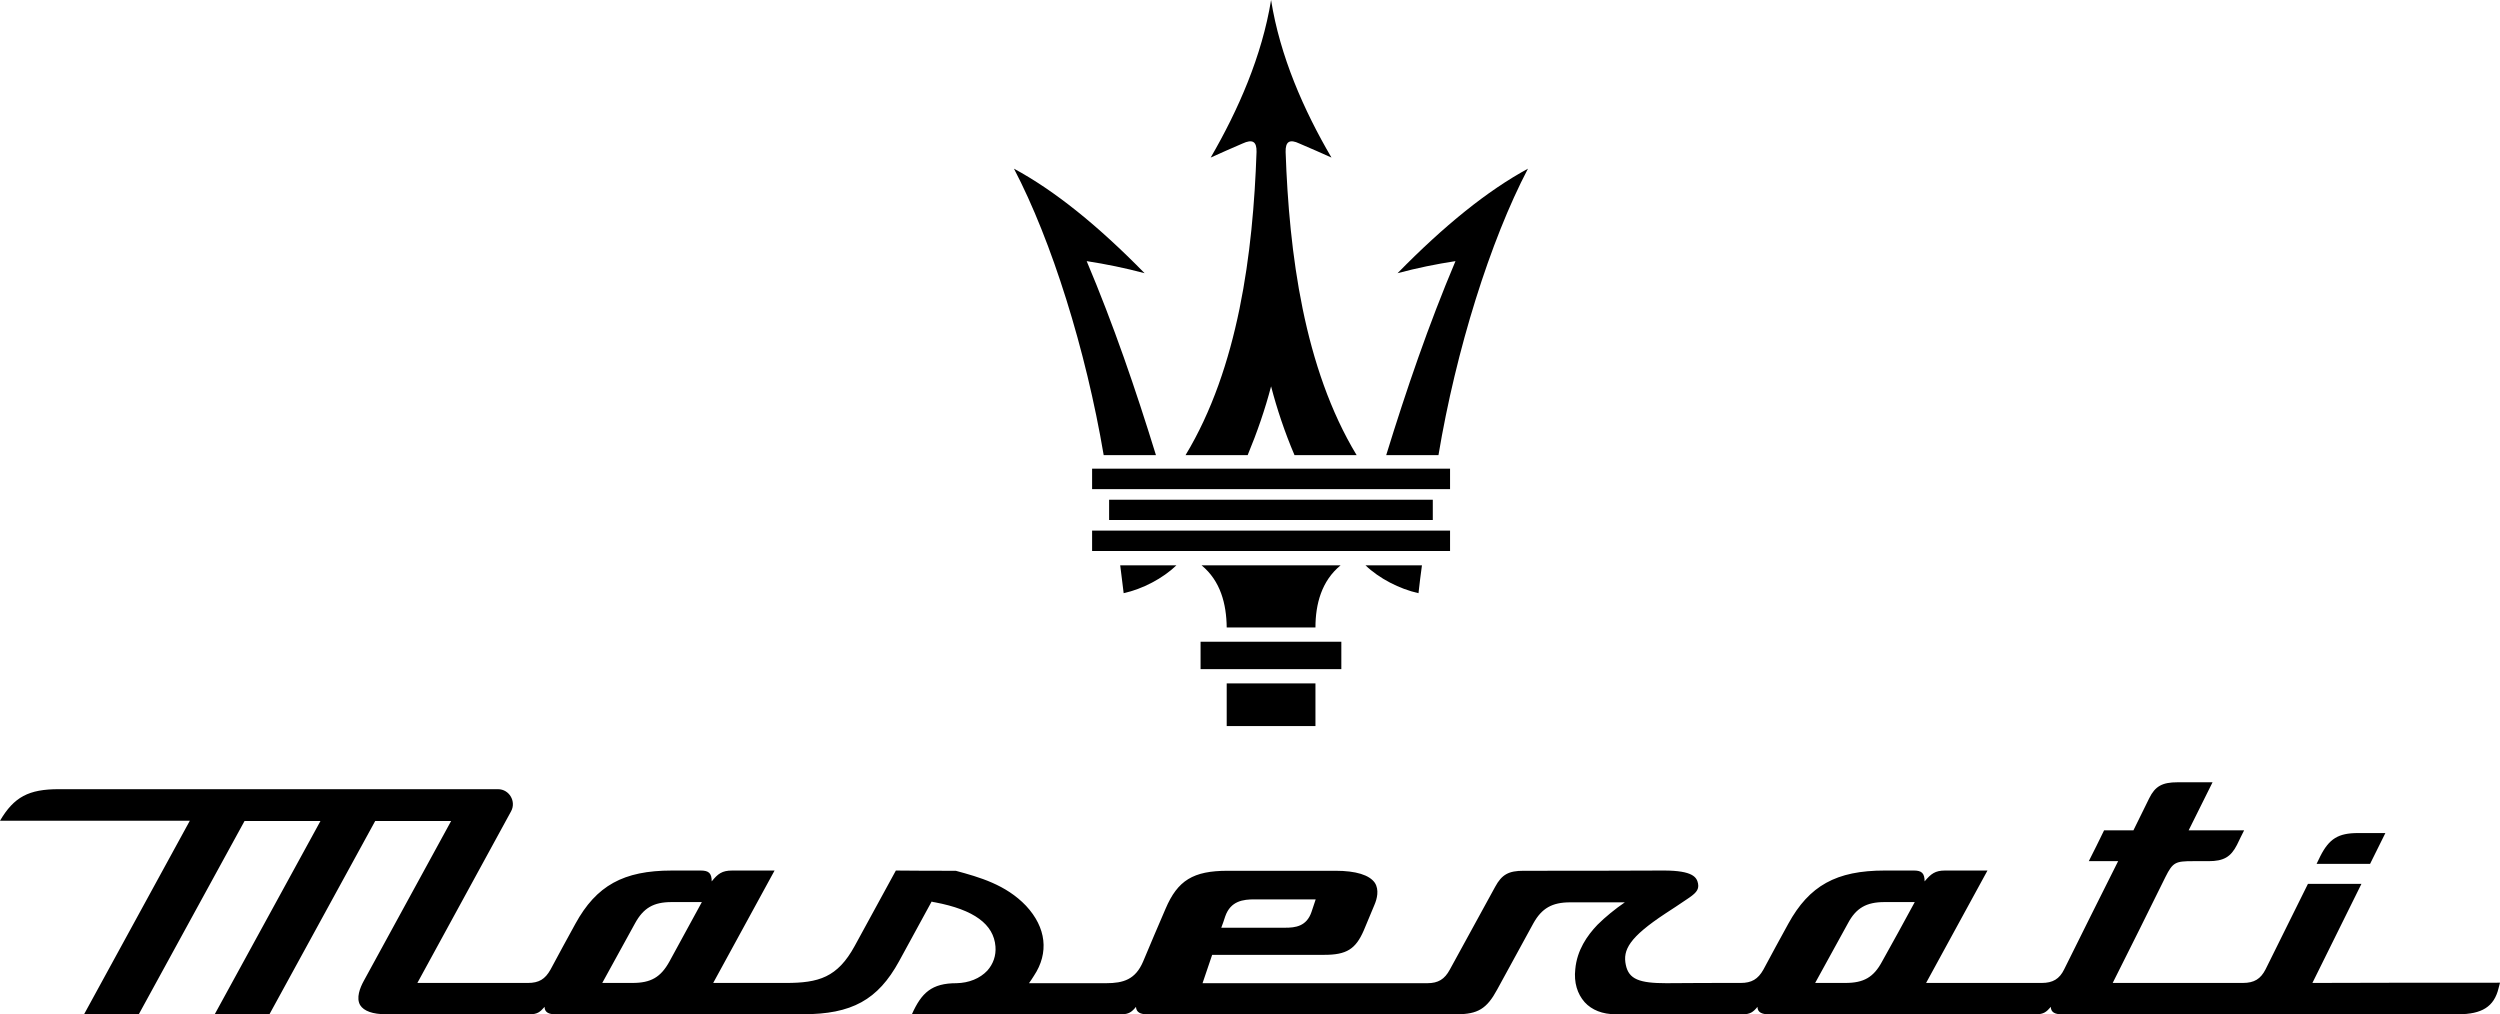 <?xml version="1.0" encoding="UTF-8"?>
<svg xmlns="http://www.w3.org/2000/svg" xmlns:xlink="http://www.w3.org/1999/xlink" xml:space="preserve" width="104.821mm" height="42.528mm" version="1.1" style="shape-rendering:geometricPrecision; text-rendering:geometricPrecision; image-rendering:optimizeQuality; fill-rule:evenodd; clip-rule:evenodd" viewBox="0 0 10141 4114">
 <defs>
  <style type="text/css">
   
    .fil0 {fill:black}
   
  </style>
 </defs>
 <g id="Layer_x0020_1">
  <path class="fil0" d="M9614 3504c-72,0 -145,0 -217,0 5,-11 10,-21 15,-31 36,-71 73,-94 153,-94 37,0 74,0 111,0 -20,41 -41,83 -62,125z"></path>
  <path class="fil0" d="M9380 3987c66,-134 133,-268 199,-402 -72,0 -145,0 -217,0 -57,116 -115,231 -172,347 -20,39 -46,55 -92,55 -176,0 -352,0 -528,0 72,-143 143,-286 214,-430 30,-60 41,-64 112,-64 21,0 42,0 63,0 61,0 90,-17 115,-66 10,-20 19,-40 29,-59 -75,0 -150,0 -225,0 32,-65 65,-130 97,-195 -47,0 -95,0 -142,0 -62,0 -91,16 -115,65 -21,43 -43,87 -64,130 -40,0 -79,0 -119,0 -20,42 -41,83 -62,125 40,0 79,0 119,0 -25,49 -195,390 -219,439 -19,39 -46,55 -91,55 -157,0 -313,0 -469,0 83,-152 166,-304 249,-456 -57,0 -115,0 -172,0 -40,0 -57,13 -83,44 0,-33 -12,-44 -43,-44 -40,0 -80,0 -119,0 -196,0 -306,61 -391,216 -34,62 -68,124 -101,186 -22,39 -48,54 -92,54 -100,0 -201,0 -302,1 -109,0 -152,-16 -164,-74 -13,-61 14,-112 161,-209 28,-18 55,-36 83,-55 38,-25 54,-39 49,-66 -5,-25 -20,-53 -139,-53 -190,1 -379,1 -569,1 -60,0 -88,15 -115,65 -61,112 -123,224 -184,336 -21,39 -47,55 -91,55 -304,0 -608,0 -912,0 13,-38 26,-77 39,-115 152,0 303,0 455,0 90,0 127,-23 160,-99 14,-34 29,-69 43,-103 11,-25 20,-62 2,-90 -22,-32 -77,-49 -159,-49 -146,0 -292,0 -438,0 -140,0 -203,39 -252,154 -31,71 -61,143 -91,214 -31,73 -80,88 -150,88 -104,0 -208,0 -313,0 7,-10 14,-20 20,-30 62,-93 50,-196 -32,-284 -82,-86 -189,-116 -285,-142 -81,0 -162,0 -243,-1 -56,102 -111,204 -167,306 -70,128 -146,150 -280,150 -98,0 -196,0 -294,0 83,-152 166,-304 249,-456 -57,0 -115,0 -172,0 -41,0 -58,13 -83,44 0,-33 -12,-44 -44,-44 -39,0 -79,0 -118,0 -196,0 -306,61 -391,216 -34,62 -68,124 -101,186 -22,39 -47,54 -92,54 -149,0 -299,0 -448,0 127,-232 253,-464 380,-696 22,-40 -7,-90 -53,-90 -594,0 -1188,0 -1782,0 -121,0 -181,31 -238,128 257,0 513,0 770,0 -143,262 -286,524 -429,785 74,0 148,0 222,0 143,-261 286,-523 429,-784 103,0 206,0 308,0 -143,261 -286,523 -429,784 74,0 148,0 222,0 143,-261 286,-523 429,-784 103,0 206,0 308,0 -118,216 -236,432 -354,648 -16,29 -32,70 -15,99 15,24 51,37 105,37 194,0 389,0 584,0 29,0 41,-9 59,-30 0,23 19,30 42,30 335,0 670,0 1005,0 199,0 305,-58 391,-215 44,-80 88,-161 132,-242 2,1 12,3 14,3 158,30 238,89 245,179 3,37 -9,71 -33,98 -30,32 -75,50 -125,51 -101,0 -142,39 -181,126 283,0 567,0 851,0 28,0 41,-9 58,-30 1,23 20,30 43,30 419,0 838,0 1258,0 85,0 122,-22 164,-100 49,-89 98,-179 147,-269 34,-61 76,-85 149,-85 74,0 148,0 222,0 -38,26 -79,59 -111,91 -42,44 -83,103 -90,180 -6,54 8,100 38,134 29,32 73,49 125,49 173,0 345,0 518,0 28,0 41,-9 58,-30 0,23 20,30 43,30 362,0 725,0 1088,0 29,0 41,-9 59,-30 0,23 19,30 42,30 536,0 1073,0 1610,0 97,0 146,-31 164,-105 2,-8 4,-15 6,-23 -254,0 -508,0 -761,1zm-4410 -270c22,-63 73,-69 119,-69 83,0 165,0 248,0 -6,17 -11,34 -17,51 -20,59 -66,64 -107,64 -86,0 -173,0 -259,0 6,-15 11,-31 16,-46zm-2255 184c-35,63 -75,86 -149,86 -41,0 -82,0 -123,0 44,-81 89,-161 133,-242 34,-62 75,-86 148,-86 41,0 82,0 123,0 -44,81 -88,162 -132,242zm4919 0c-34,63 -74,86 -148,86 -41,0 -82,0 -123,0 44,-81 89,-161 133,-242 33,-62 75,-86 148,-86 41,0 82,0 123,0 -44,81 -88,162 -133,242z"></path>
  <path class="fil0" d="M4870 2714c0,-37 0,-74 0,-111 96,0 191,0 286,0l0 0c95,0 190,0 285,0 0,37 0,74 0,111 -95,0 -190,0 -285,0l0 0c-95,0 -190,0 -286,0z"></path>
  <g>
   <path class="fil0" d="M5156 2945c60,0 120,0 180,0 0,-58 0,-115 0,-173 -60,0 -120,0 -180,0l0 0c-60,0 -120,0 -180,0 0,58 0,115 0,173 60,0 120,0 180,0l0 0zm0 0l0 0 0 0z"></path>
  </g>
  <path class="fil0" d="M4976 2545c-1,-95 -25,-189 -102,-252 94,0 188,0 282,0l0 0c94,0 188,0 282,0 -77,63 -102,157 -102,252 -60,0 -120,0 -180,0l0 0c-60,0 -120,0 -180,0z"></path>
  <path class="fil0" d="M4499 2109c0,-27 0,-55 0,-82 219,0 438,0 657,0l0 0c219,0 438,0 656,0 0,27 0,55 0,82 -218,0 -437,0 -656,0l0 0c-219,0 -438,0 -657,0z"></path>
  <path class="fil0" d="M4558 2406c77,-17 159,-60 214,-113 -76,0 -152,0 -228,0 5,37 9,75 14,113z"></path>
  <path class="fil0" d="M5754 2406c-77,-17 -160,-60 -215,-113 77,0 153,0 229,0 -5,37 -10,75 -14,113z"></path>
  <path class="fil0" d="M4477 1846c-72,-426 -211,-870 -364,-1162 165,89 341,231 530,424 -79,-21 -157,-37 -235,-49 109,258 199,521 281,787 -71,0 -141,0 -212,0z"></path>
  <path class="fil0" d="M5835 1846c71,-426 210,-870 363,-1162 -164,89 -340,231 -529,424 78,-21 157,-37 235,-49 -109,258 -199,521 -281,787 70,0 141,0 212,0z"></path>
  <path class="fil0" d="M4430 1984c0,-28 0,-56 0,-83 242,0 484,0 726,0l0 0c242,0 484,0 726,0 0,27 0,55 0,83 -242,0 -484,0 -726,0l0 0c-242,0 -484,0 -726,0z"></path>
  <path class="fil0" d="M4911 639c112,-193 208,-412 245,-639 36,227 132,446 245,639 -40,-18 -83,-37 -130,-57 -40,-19 -57,-8 -56,34 14,410 74,876 288,1230 -84,0 -168,0 -252,0 -40,-94 -71,-187 -95,-279 -24,92 -56,185 -95,279 -84,0 -168,0 -252,0 214,-354 274,-820 288,-1230 1,-42 -16,-53 -57,-34 -47,20 -89,39 -129,57z"></path>
  <path class="fil0" d="M4430 2235c0,-28 0,-55 0,-83 242,0 484,0 726,0l0 0c242,0 484,0 726,0 0,28 0,55 0,83 -242,0 -484,0 -726,0l0 0c-242,0 -484,0 -726,0z"></path>
 </g>
</svg>
